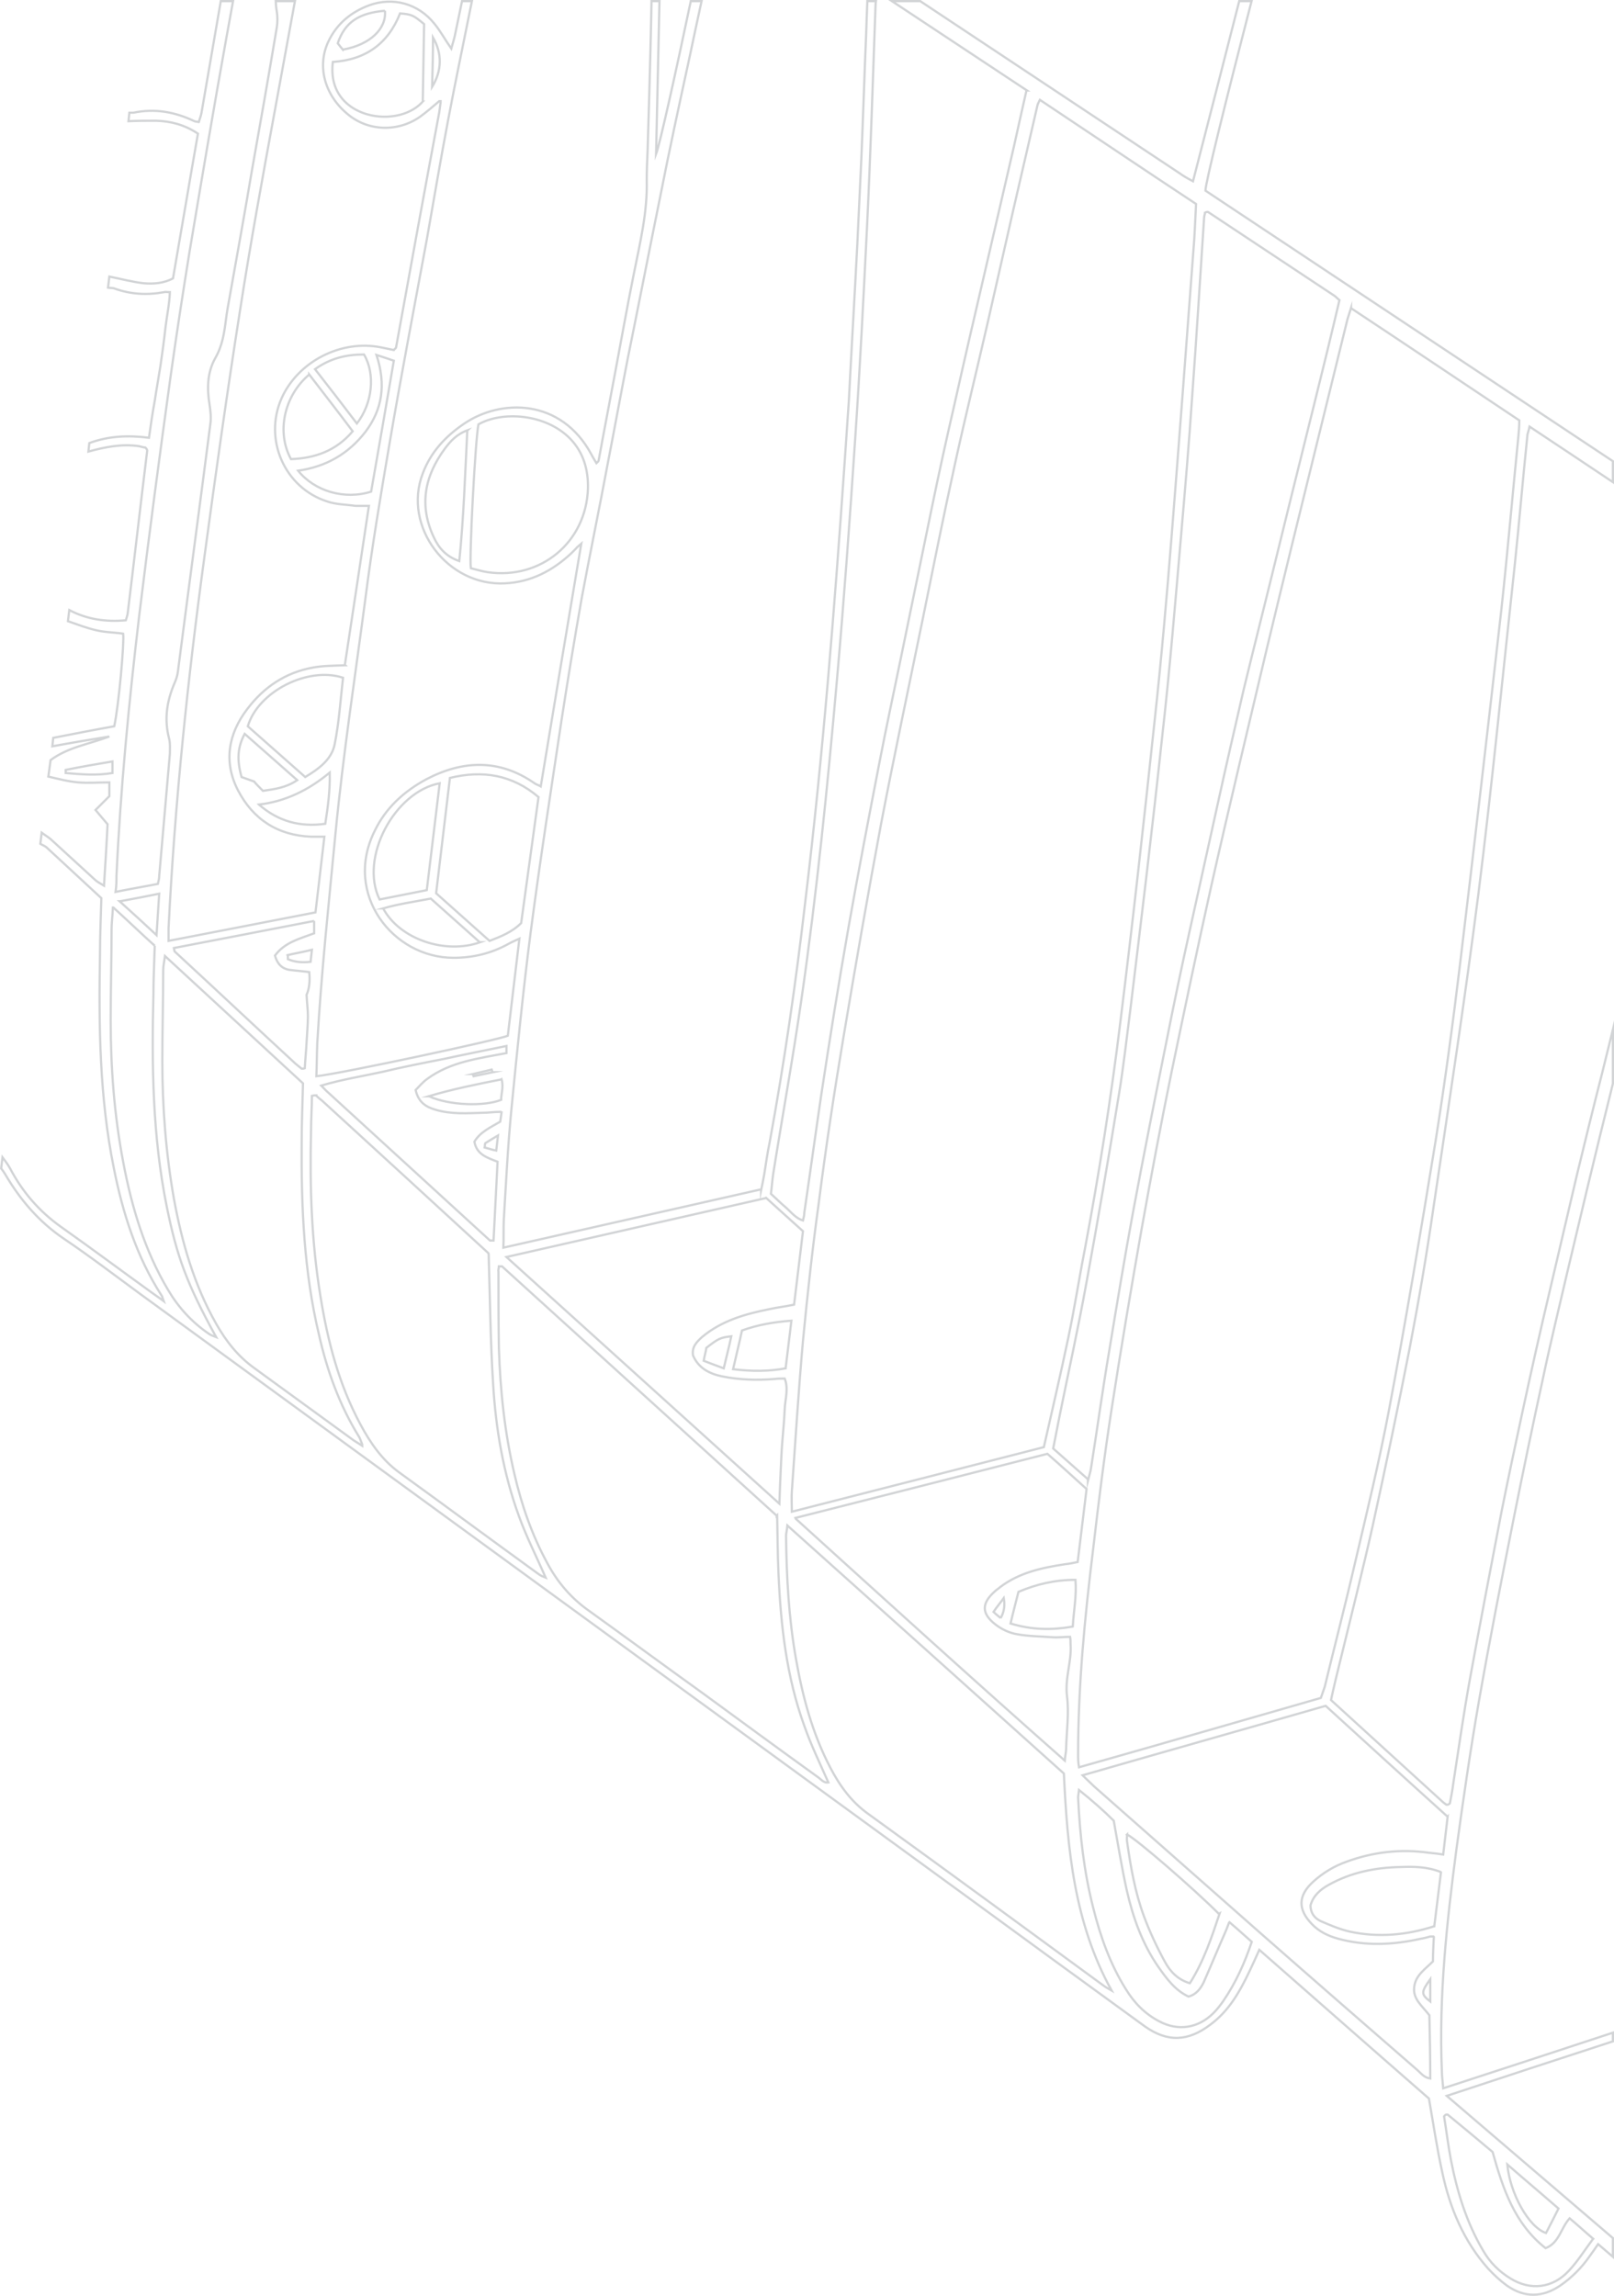 <?xml version="1.0" encoding="UTF-8"?><svg id="a" xmlns="http://www.w3.org/2000/svg" width="362.528" height="515.628" viewBox="0 0 362.528 515.628"><path d="M44.66,27.415c-.4-.1-.8-.1-1-.2-4.4-2.1-8.9-2.9-13.7-1.9h-.9l-.2,1.9c2.1-.1,4.1-.1,6.2-.1,3.3.1,6.4.9,9.4,2.9-1.9,10.8-3.7,21.6-5.6,32.5-2,1.1-4.4,1.3-6.6,1.1-2.6-.3-5.2-1-7.7-1.5l-.3,2.5c.5.1,1,0,1.5.2,3.6,1.3,7.3,1.5,11.1.8.3-.1.6,0,1.3,0-.1,2.7-.7,5.4-1,8-.3,2.8-.7,5.6-1.1,8.4-.4,2.6-.9,5.3-1.3,8-.5,2.7-.9,5.4-1.3,8.3-4.7-.6-9.1-.4-13.4,1.2l-.2,1.9c3.7-1,7.5-1.8,11.4-1.2.5.1,1,.3,1.4.3.2.2.3.4.3.4.1.1.1.3.1.3-1.5,12.2-2.9,24.5-4.4,36.7-.1.4-.2.8-.4,1.4-4.5.4-8.7-.2-12.7-2.3l-.3,2.5c2,.7,4.1,1.5,6.2,2,2,.5,4.1.5,6.2.8.3,1.9-1,16.2-2,20.8-4.5.8-9.1,1.7-13.7,2.6l-.2,1.9c4.3-.8,8.5-1.5,12.8-2.2-4.5,1.7-9.3,2.4-13.2,5.3l-.5,3.7c2.2.5,4.4,1.1,6.7,1.3,2.2.2,4.5,0,7,0v3.1l-3.1,3.1c.9,1.1,1.7,2,2.7,3.2-.2,4.3-.5,8.8-.8,13.8-1-.6-1.6-.9-2.1-1.4-3.2-2.9-6.3-5.8-9.5-8.7-.7-.7-1.6-1.2-2.4-1.8l-.3,2.5c.5.3,1.1.5,1.5.9,4,3.7,8,7.4,12.2,11.3-.1,4.1-.3,8.3-.3,12.6-.3,16.1-.1,32.2,3.1,48,2,10.1,5.1,19.9,10.7,28.6.2.2.2.5.5,1.3-1.2-.9-2-1.4-2.8-2-6.8-4.9-13.5-9.9-20.3-14.7-4.9-3.5-8.6-7.8-11.4-13.1-.5-.9-1.1-1.7-1.7-2.5l-.3,2.5c.3.4.6.8.9,1.3,3.4,5.8,7.6,10.7,13.2,14.5,5.8,3.9,11.4,8.2,17,12.3,29.4,21.4,58.8,42.9,88.2,64.3,32.7,23.8,65.4,47.7,98.1,71.5,13.1,9.6,26.3,19.2,39.5,28.8,5.1,3.6,9.7,3.4,14.7-.4,4.2-3.1,6.6-7.4,8.8-12,.7-1.5,1.4-3,2.2-4.8,12.9,11.3,25.6,22.5,38.1,33.4,1,5.7,1.8,11.2,3,16.6,1.7,8,4.8,15.4,10.3,21.6,1.3,1.4,2.7,2.7,4.2,3.8,4,2.8,8,2.7,12,0,2.6-1.8,4.8-4,6.6-6.6.6-.8,1.2-1.7,1.9-2.7,1.108.949,2.211,1.896,3.318,2.844v-4.206c-12.42-10.631-24.846-21.267-37.318-31.938,12.645-4.19,24.965-8.218,37.318-12.243v-1.947c-12.565,4.135-25.201,8.285-38.118,12.49-.1-1.5-.3-2.7-.3-3.9-.7-16.8,1.1-33.4,3.3-50,1.5-11,3.1-22,5-32.9,2.4-13.7,5.1-27.4,7.8-41,2.1-10.5,4.3-21.1,6.6-31.6,1.7-8.1,3.7-16.2,5.6-24.4,1.5-6.3,3-12.6,4.5-18.9,1.822-7.619,3.716-15.297,5.618-22.939v-12.15c-.843,3.4-1.682,6.802-2.518,10.189-1.9,7.4-3.7,14.8-5.5,22.2-2,8.5-4,17.1-6,25.6-2.2,9.3-4.3,18.6-6.3,27.9-1.6,7.4-3.2,14.9-4.7,22.4-2.4,12.5-4.8,25-7.1,37.6-1.4,7.7-2.5,15.4-3.7,23.2-.2,1.6-.5,3.2-.8,4.7-.3.3-.5.3-.5.3h-.3c-.4-.3-.7-.5-1-.8-8.2-7.5-16.5-15-24.9-22.7.6-2.8,1.3-5.7,2-8.5,2.5-10.3,5.1-20.5,7.4-30.8,2.9-13.2,5.7-26.6,8.3-39.9,2-10.4,3.8-20.9,5.3-31.3,3.5-23.5,7.1-47,10.1-70.5,3.1-24.7,5.5-49.5,8.2-74.2,1-9.5,1.8-19.1,2.8-28.7,0-.5.3-1.1.5-2.1,6.291,4.167,12.511,8.317,18.718,12.465v-4.698c-30.519-20.262-61.028-40.516-91.518-60.766,0-1.695,4.281-19.012,10.356-42.565h-2.769c-3.444,13.455-6.888,26.938-10.387,40.465-1.3-.7-2.2-1.2-3-1.8-19.441-12.888-38.854-25.777-58.268-38.665h-6.357c9.993,6.606,20.073,13.292,30.325,20.065h-.1c-1,4.4-1.9,8.4-2.8,12.5-2.1,9.1-4.2,18.1-6.3,27.2-2.4,10.3-4.8,20.6-7.1,30.9-1.8,7.8-3.5,15.5-5.1,23.3-2.3,11.2-4.6,22.3-6.9,33.5-1.6,7.8-3.3,15.6-4.8,23.4-2.4,12.4-4.8,24.8-7,37.3s-4.2,25-6.1,37.5c-1.3,8.8-2.5,17.6-3.8,26.4,0,.5-.1,1-.3,1.8-1.6-.5-2.6-1.8-3.7-2.8-1.2-1-2.3-2.1-3.5-3.2.2-1.5.3-3,.5-4.4,2.1-13.2,4.5-26.4,6.4-39.6,3.4-23.6,5.8-47.3,7.9-71.1,1.6-18,2.9-36.1,4.1-54.1,1.1-16.1,1.9-32.2,2.7-48.3.8-16.5,1.3-33,1.9-49.5,0-.299.037-.584.081-.865h-1.923c-.094,2.377-.193,4.744-.258,7.065-.4,9.5-.7,19-1.1,28.5-.3,6.4-.6,12.7-.9,19.1-.6,11.7-1.3,23.4-1.9,35.1-.3,4.4-.6,8.8-.9,13.2-2.3,33.2-4.9,66.4-8.9,99.4-2.1,18.1-4.7,36.1-8,54-.5,2.3-.8,4.7-1.2,7.1-.2,1.1-.4,2.2-.7,3.6v-.2c-19.4,4.4-38.5,8.7-57.9,13.1.1-2.3,0-4.3.1-6.3.5-8.2.9-16.5,1.7-24.7,1.3-13.2,2.6-26.4,4.3-39.6,2.1-16.1,4.6-32.1,7-48.1,1.4-9.1,2.9-18.1,4.5-27.2,1.9-10.2,4-20.3,5.9-30.5,1.5-7.7,2.9-15.4,4.4-23.1,2.5-12.3,4.9-24.6,7.4-36.9,2-10.2,4.2-20.3,6.4-30.4.922-4.388,1.868-8.777,2.82-13.165h-2.422c-3.236,15.403-6.939,32.113-7.797,34.365.255-11.515.51-22.953.764-34.365h-1.788c-.025,1.254-.051,2.514-.076,3.765-.2,9.9-.5,19.9-.8,29.8-.1,2.2-.2,4.4-.2,6.6.2,7.2-1.5,14.1-2.9,21.1-1.5,7.4-2.8,14.8-4.2,22.2-1.2,6.5-2.5,13.1-3.7,19.7,0,.2-.2.3-.5.6-.4-.7-.8-1.3-1.1-1.9-6.8-12.7-20.4-12.6-28.7-6.9-4.1,2.8-7.4,6.3-9.2,11.1-4.6,12,5.6,25.4,18.5,24.7,5.8-.3,10.6-2.8,14.8-6.7.4-.4.7-.7,1.1-1.1.2-.3.5-.5,1.2-1.1-3.1,18.4-6.1,36.3-9.1,54.5-.5-.3-1-.4-1.4-.7-7.9-5.5-16.1-5.2-24.3-.9-5,2.7-9.1,6.4-11.6,11.6-7.1,14.2,4.1,28.5,17.7,28.5,4.4,0,8.5-1,12.3-3.1.7-.4,1.4-.7,2.5-1.2l-2.6,21.8c-2,.9-37.4,8.5-43,9.1.1-2.5.1-5,.2-7.4.9-15.8,2.6-31.5,4.1-47.2,1.7-17.6,4.4-35.1,6.7-52.6,1.5-11.8,3.5-23.6,5.5-35.3,2.6-15.2,5.5-30.3,8.3-45.4,1.6-9,3.1-18,4.8-26.9,1.6-8.5,3.4-17,5.1-25.5.076-.386.159-.778.236-1.165h-2.22c-.537,2.584-1.074,5.165-1.616,7.765-.2.9-.5,1.8-.8,2.9-1.4-2-2.4-3.9-3.8-5.6-3.6-4.5-9.3-6.1-14.7-4.1-4,1.5-7.2,4.1-9.1,8.1-2.6,5.5-.9,12,4.3,16.3,4.6,3.9,11.3,4.1,16.3.6,1.5-1.1,2.9-2.3,4.3-3.5h.3v.3c-.1.8-.2,1.5-.3,2.2-3.3,17.6-6.5,35.2-9.7,52.8,0,.2-.3.3-.5.6-.9-.2-1.9-.4-2.9-.6-9-1.8-18.6,3.2-22.3,11.4-4.1,9.2.6,20.1,10.2,23.2,2,.7,4.3.7,6.4,1h3c-1.8,12-3.6,23.8-5.4,35.7l.1.1c-2.7.1-5,.1-7.2.5-6.2,1.1-11.1,4.4-14.8,9.3-4.3,5.6-5.4,11.9-2.1,18.3,3.4,6.5,8.9,10.1,16.4,10.4h3l-2,17c-10.7,2.1-21.7,4.2-33,6.4v-2.9c1.4-28,4.3-55.9,8.1-83.7,2.5-18.5,5.1-36.9,8-55.3,2.3-14.8,5-29.5,7.7-44.2,1.542-8.345,3.056-16.661,4.586-24.965h-4.315c.022.746.093,1.5.228,2.265.2,1.2.2,2.5,0,3.7-1.8,10.8-3.7,21.5-5.6,32.2-1.6,9.5-3.3,18.9-5,28.4-.3,1.6-.6,3.3-.8,4.9-.4,3.1-.8,5.9-2.4,8.7-1.8,3.2-1.9,6.8-1.3,10.4.2,1.4.4,2.9.2,4.3-2.4,18.6-4.9,37.1-7.3,55.7-.1.9-.4,1.8-.8,2.7-1.7,4-2.3,8-1.2,12.3.3,1.1.2,2.3.2,3.4-.8,9.2-1.6,18.3-2.4,27.5,0,.5-.1,1-.3,1.8-3,.6-6.1,1.1-9.5,1.8.2-1.4.2-2.5.2-3.6.9-19.5,2.8-39,5.1-58.4,2.2-18,4.6-36.1,7.1-54.1,1.3-9.2,2.7-18.4,4.2-27.6,2.7-16.1,5.4-32.1,8.3-48.2.486-2.716.992-5.444,1.484-8.165h-2.754c-1.461,8.306-2.856,16.681-4.33,25.065-.1.7-.4,1.3-.6,2.1ZM350.06,496.015c-1,2-1.9,3.8-2.8,5.5-3.9-1.3-8.1-8.9-8.7-15.4,3.9,3.4,7.6,6.5,11.5,9.9ZM324.86,474.915h.3c3.4,2.8,6.8,5.6,10.1,8.4,2.3,8.2,4.9,16.1,11.9,21.6,3.1-1.2,3.4-4.5,5.4-6.7,1.7,1.4,3.3,2.9,5.3,4.6l-.1.1c-2,2.7-3.5,5.1-5.4,7.1-3.6,3.9-8.6,4.5-13.1,1.7-2.6-1.6-4.6-3.6-6.1-6.2-3.8-6.4-5.9-13.4-7.3-20.6-.6-3.2-1-6.5-1.5-9.6.3-.4.5-.4.5-.4ZM104.96,96.715c-.5,9.9-.8,19.5-1.8,29.3-2.9-1-4.6-2.9-5.7-5.3-3.4-7.2-2.1-13.8,2.5-20,1.2-1.6,2.6-3.2,5.1-4.1l-.1.1ZM109.56,128.515c-1.3-.2-2.6-.6-3.8-.9-.4-2.4,1-28.8,1.7-32.3h0c5.2-3,15-2.5,20.6,3.2,3,3.1,4.1,7,4,11.2-.4,12.1-10.6,20.5-22.5,18.8ZM98.76,175.915l-2.9,24c-3.6.7-7.1,1.4-10.6,2.1-4.6-9.4,3.4-24.2,13.5-26.1ZM86.06,204.015c3.5-1,7-1.5,10.7-2.2,3.6,3.2,7.2,6.4,11,9.8h.1c-7.9,2.8-18.1-.7-21.8-7.6ZM109.96,211.315c-4-3.6-8-7.1-12-10.7l3.1-25.9c7.4-1.8,14-.7,19.9,4.3-1.3,9.5-2.6,18.9-3.9,28.3-2,2-4.5,3-7.1,4ZM86.46,2.415c.4,4-3.3,7.6-9.3,8.7l-.1.1c-.5-.6-.9-1.1-1.2-1.5,1.6-4.7,4.7-6.8,10.6-7.3ZM94.96,22.815c-4,4.5-13,4.6-17.6-.1-2.3-2.4-3-5.4-2.6-8.8,7.4-.5,12.4-4.1,15.1-10.9,2.6.2,3,.4,5.4,2.4-.1,5.8-.2,11.7-.3,17.4ZM97.06,19.515c.1-3.8.2-7.3.2-11.1h0c2.1,3.6,2,7.5-.2,11.1ZM81.76,79.615c2.6,4.4,1.9,11-1.6,15.5-3.1-4.1-6.2-8.1-9.4-12.2,3.5-2.5,7.1-3.3,11-3.3ZM69.46,84.115c3.286,4.282,6.474,8.367,9.759,12.746-3.794,4.464-8.578,6.055-13.859,6.254-3.3-6-1.6-14.2,4.1-19ZM66.96,105.715c6.3-.9,11.3-3.8,15.1-8.7,3.8-5,4.7-10.6,2.5-17.3,1.6.5,2.7.9,3.9,1.3-1.7,10-3.4,19.7-5.1,29.4-6,1.9-12.7-.1-16.4-4.7ZM77.049,152.212c-.593,5.165-.896,10.133-1.889,15.003-.7,3.4-3.6,5.5-6.6,7.3-4.4-3.9-8.7-7.7-12.9-11.4,2.299-7.797,13.49-13.494,21.389-10.903ZM57.06,175.515c-.9-.3-1.9-.7-2.8-1-1.1-3.9-.9-6.7.7-9.7,3.9,3.4,7.8,6.9,11.8,10.4-2.5,1.7-5,2-7.7,2.4h0c-.8-.8-1.4-1.4-2-2.1ZM58.165,180.699c6.054-.718,11.223-3.306,15.895-7.184.1,3.9-.4,7.7-1,11.5-5.754.794-10.62-.584-14.895-4.316ZM14.76,173.615v-.7c3.4-.7,6.9-1.3,10.5-1.9v2.6c-3.6.6-7,.3-10.5,0ZM247.96,446.015c-17.6-12.9-35.2-25.8-52.9-38.6-3.8-2.7-6.4-6.3-8.5-10.3-4.1-7.8-6.3-16.1-7.8-24.7-1.6-9.1-2.1-18.3-2.2-27.5,0-.5.2-1.2.3-2.3,20.9,18.7,41.4,37.1,62.1,55.7h0c.8,16.9,2.3,33.5,10.7,48.7-.5-.3-1.2-.6-1.7-1ZM176.46,307.315c-3.7.7-7.6.7-11.8.2.7-3.1,1.4-5.9,2-8.7,3.6-1.3,7.2-1.9,11.1-2.2l-1.3,10.7ZM239.16,351.315c-5.2.8-10.3,1.9-14.6,5.2-.3.3-.7.5-1,.8-3.1,2.7-3.2,5,0,7.5,1.4,1.1,3.1,1.9,4.8,2.2,2.7.5,5.4.5,8.1.7,1.2.1,2.5-.1,3.9-.1.1.6.1,1.1.1,1.6.3,3.9-1.3,7.6-.8,11.7.5,3.9-.1,7.9-.2,11.9,0,.7-.2,1.4-.3,2.6-20.4-18-40.1-35.9-60.4-54.3l-.1-.2c19.3-4.9,37.9-9.6,56.6-14.4,3,2.6,5.8,5.2,8.8,7.9l-2,16.4c-.9.2-1.9.4-2.9.5ZM240.96,365.315c-4.593.799-9.086.799-13.978-.694.592-2.558,1.185-4.736,1.778-7.106,4-1.7,8.2-2.7,12.8-2.7.3,3.6-.4,6.9-.6,10.5ZM224.76,363.415c-.4-.4-.9-.7-1.6-1.4.8-1.2,1.5-2,2.3-3.1.3,1.6.1,3.1-.7,4.5ZM274.76,449.415c-.7,1-1.4,1.9-2.2,2.7-3.4,3.4-7.9,4.1-12.1,1.9-3.3-1.7-5.7-4.2-7.6-7.3-3.5-5.6-5.7-11.8-7.3-18.2-2.1-8.2-3-16.4-3.4-24.8,0-.4.1-.8.2-1.7,3,2.4,5.6,4.7,7.8,6.9,1,5.5,1.8,10.5,2.9,15.5,1.4,6.2,3.5,12.1,7.1,17.3,1.9,2.7,3.8,5.3,6.8,6.7,1.8-.5,2.7-1.8,3.4-3.2,1.6-3.6,3.1-7.3,4.7-10.9.3-.7.6-1.4,1-2.5l.1-.1c1.9,1.6,3.4,3,5,4.4-1.6,4.8-3.6,9.2-6.4,13.3ZM253.16,412.015c2.2,1.1,14.9,12.1,20.6,17.8l.2-.1c-1.8,5.4-3.6,10.8-6.7,15.7-2.7-.8-4.4-2.6-5.6-4.8-1.8-3.3-3.4-6.7-4.7-10.2-2-5.4-3-11.1-3.8-16.8-.1-.5,0-1,0-1.6ZM321.26,449.515c-2.1-1.6-2.1-2.1,0-5v5ZM322.16,432.615c-6.2,2-12.6,2.6-19,1.2-2.2-.5-4.3-1.4-6.4-2.3-1.4-.6-2.4-1.8-2.4-3.6.6-2.1,2.1-3.5,4.1-4.6,5-2.8,10.5-3.9,16.2-4,2.9-.1,5.8-.1,8.9,1.1l.1.1-1.5,12.1ZM325.16,408.015l-1,8.5c-1.2-.2-2.2-.3-3.2-.4-6.3-.9-12.5-.2-18.5,2-2.8,1-5.3,2.5-7.5,4.5-3.4,3.1-3.5,6.2-.3,9.5,1.6,1.7,3.7,2.7,5.9,3.3,6.2,1.7,12.4,1.4,18.6,0,.7-.1,1.4-.3,2.1-.5h.7l.1.1c-.1,1.9-.2,3.7-.2,5.5-1.7,1.7-3.9,3.1-4.2,5.7-.4,2.7,1.8,4.3,3.4,6.4.1,4.5.2,9.3.2,14.2-1.4-.2-2.1-1.2-2.9-1.9-11.5-10-23-20-34.5-30.1-12.7-11.2-25.4-22.4-38.1-33.6-.7-.7-1.5-1.4-2.6-2.5,18.4-5.3,36.5-10.4,54.6-15.6,9.2,8.4,18.3,16.7,27.4,24.9ZM303.46,69.215c12.7,8.4,25.2,16.8,37.8,25.2,0,1.3-.1,2.4-.2,3.5-1.3,12.9-2.4,25.8-3.8,38.7-3,26.6-6.1,53.2-9.3,79.8-1.6,13.3-3.4,26.6-5.5,39.8-3.3,20.2-6.7,40.5-10.5,60.6-2.2,11.6-5,23.1-7.7,34.6-2.1,9.1-4.5,18.3-6.7,27.4-.292.779-.492,1.47-.872,2.521-18.076,5.193-35.952,10.386-54.328,15.579-.2-1.1-.2-2-.2-2.9,0-15.5,1.5-30.9,3.4-46.3,1.2-10.4,2.5-20.8,4.1-31.1,2.1-13.6,4.4-27.2,6.8-40.8,2.1-11.7,4.3-23.4,6.7-35.1,2.9-13.9,5.8-27.8,8.9-41.7,4-17.8,8.3-35.6,12.5-53.4,3.8-15.8,7.7-31.7,11.6-47.5,2.1-8.5,4.2-17.1,6.3-25.6.2-1,.6-2,1-3.3ZM270.66,47.815c.2-.2.4-.2.4-.2h.3c9.4,6.2,18.8,12.5,28.2,18.7.5.3.8.7,1.3,1.1-.9,3.8-1.8,7.6-2.7,11.3-3.6,14.7-7.3,29.4-10.9,44.1-2.6,10.7-5.3,21.3-7.9,32-2,8.7-4,17.3-5.9,26-2.1,9.5-4.2,19-6.3,28.5-1.8,8.1-3.5,16.2-5.1,24.3-2.6,12.9-5.2,25.9-7.6,38.8-1.9,10.3-3.6,20.6-5.3,30.9-1.5,8.8-2.7,17.6-4.1,26.4-.1.8-.4,1.6-.7,2.8v-.3c-2.7-2.4-5.2-4.6-7.8-6.9.5-2.5,1-5.1,1.5-7.6,2-9.9,4.2-19.8,6-29.8,2.6-14.1,5-28.2,7.3-42.3,1-6.1,1.7-12.4,2.5-18.6,2.5-20.5,5-41.1,7.2-61.7,1.7-14.9,2.9-29.8,4.2-44.7.9-10.4,1.8-20.9,2.5-31.3,1-13.5,1.8-26.9,2.7-40.4,0-.4.2-.8.2-1.1ZM183.86,270.515c1.6-12.6,3.5-25.1,5.6-37.6,2.7-16.1,5.5-32.2,8.5-48.2,2.9-15.1,6.1-30.1,9.2-45.2,2.4-11.8,4.8-23.8,7.4-35.6,2.3-10.5,4.9-21,7.3-31.5,1.9-8.4,3.8-16.7,5.7-25.1,1.8-7.9,3.7-15.9,5.5-23.8.1-.2.2-.5.5-1.1,11.697,7.798,23.294,15.596,35.09,23.394-.193,3.628-.296,7.066-.59,10.406-1.6,21.4-3.2,42.8-4.9,64.2-1.1,13.8-2.3,27.6-3.8,41.3-2.4,22.6-4.9,45.2-7.7,67.7-2.1,17.2-4.8,34.2-8,51.2-1.3,6.6-2.3,13.2-3.7,19.8-1.7,8.1-3.6,16.2-5.5,24.6-18.7,4.8-37.4,9.6-56.6,14.5,0-1.7-.1-3.2,0-4.6.8-11.3,1.5-22.6,2.5-33.8,1-10.3,2.1-20.5,3.5-30.6ZM171.86,269.115l.2-.1c2.9,2.6,5.6,5.1,8.3,7.5l-2,16.5c-1.9.4-3.7.6-5.5,1-5.5,1.1-10.8,2.6-15.2,6.3-1.2,1.1-2.3,2.2-2,4.1,1.2,2.8,3.6,4.1,6.5,4.7,3.9.8,7.8.9,11.8.6.7-.1,1.4-.1,2.3-.1.9,2.3.1,4.6,0,6.8-.1,2.3-.3,4.6-.5,6.9-.2,2.3-.3,4.6-.4,6.9-.1,2.3-.2,4.5-.3,7.5-20.6-18.6-40.7-36.8-61.3-55.4,19.7-4.5,38.8-8.8,58.1-13.2ZM164.26,300.115c-.5,2.4-1.1,4.6-1.7,7.2-1.6-.6-3-1.1-4.5-1.7.2-1.2.5-2.1.6-2.9,2.7-2.1,3.1-2.3,5.6-2.6ZM174.46,340.415l.1-.1c.1,4.5.1,8.8.3,13.1.5,11.6,1.8,23.2,5.8,34.2,1.5,4.3,3.5,8.4,5.4,12.7-1.1.2-1.7-.8-2.5-1.3-8.6-6.2-17.2-12.5-25.8-18.8-8.5-6.1-16.9-12.3-25.4-18.4-4-2.8-7.1-6.4-9.4-10.7-3.5-6.4-5.8-13.1-7.4-20-2.2-9.3-3.2-18.8-3.5-28.3-.1-5.7-.1-11.4-.1-17.2-.1-.4.1-.8.1-1.2h.7c20.5,18.6,41.1,37.3,61.7,56ZM112.66,242.415c.5,1.7-.1,3.2-.1,4.6-3.7,1.5-11.6,1.3-16.2-.8h-.1c5.4-1.6,10.8-2.7,16.4-3.8ZM106.26,241.215l4.2-1c.1.3.1.4.1.6h.1l-4.3.9c-.1-.2-.1-.3-.1-.5ZM85.96,240.715c4.6-1.1,9.2-2,13.8-2.9,4.6-1,9.2-1.9,14-2.9v1.6c-6.2,1.2-12.5,1.9-17.8,5.8-1,.7-1.8,1.7-2.6,2.5.6,2.7,2.3,3.8,4.4,4.4,3.6,1.1,7.2.8,10.9.7,1.1,0,2.2-.2,3.8-.2l.2.1-.3,2.1c-2.2,1.3-4.5,2.3-5.8,4.5.5,2.9,2.9,3.6,5.2,4.5-.3,5.9-.6,11.8-.9,17.7h-.8c-12.1-11.1-24.2-22.1-36.3-33.2-.5-.4-.9-.9-1.6-1.6,4.7-1.4,9.3-2.1,13.8-3.1ZM111.86,255.015l-.4,3.4c-1-.2-1.8-.5-2.6-.7.1-.4,0-.9.2-1,.8-.5,1.6-1,2.8-1.7ZM70.96,246.015c.4.4.9.8,1.4,1.2,12.6,11.5,25.1,23,37.3,34.2l.1.2c.3,10.2.4,19.7,1,29.2.6,10.1,2.3,20.1,5.8,29.7,1.7,4.7,4,9.2,6,13.8-.5-.2-1.1-.4-1.6-.8-10.5-7.6-20.9-15.3-31.4-22.9-3.8-2.8-6.4-6.6-8.6-10.7-4.9-9.1-7.4-18.9-9-28.9-2-12.2-2.4-24.6-2.1-36.9,0-2.7.2-5.4.2-8,.4-.1.6-.1.6-.1h.3ZM64.56,214.515c1.7-.4,3.5-.7,5.5-1.2l-.3,2.7c-1.8.2-3.5.1-5.1-.6v-.8l-.1-.1ZM70.56,206.835v2.781c-3.2,1.2-6.6,2-8.8,5,.5,1.8,1.5,2.9,3.2,3.2,1.5.2,3,.3,4.5.5.2,2.1,0,3.8-.6,5.1.1,2,.3,3.4.3,4.8,0,1.9-.2,3.9-.3,5.9-.1,1.9-.3,3.9-.4,5.8-.2.1-.4.1-.4.1h-.3c-.6-.5-1.3-1-1.9-1.6-8.9-8.2-17.7-16.5-26.6-24.7-.1-.1-.1-.3-.2-.8,10.368-1.994,20.736-3.988,31.5-6.081ZM36.66,217.915c0-.9.2-1.8.4-3.2,10.5,9.7,20.7,19.1,31,28.6-.1,4.3-.3,8.8-.3,13.3-.1,14.5.5,29,3.9,43.2,1.8,8,4.6,15.8,9,22.9.2.3.3.7.7,1.7v.3c-1.2-.8-1.8-1.1-2.3-1.5-7.3-5.3-14.7-10.7-22-16-3.6-2.6-6.3-6-8.5-9.9-5-8.8-7.7-18.3-9.5-28.1-1.8-10.2-2.6-20.6-2.6-30.9,0-6.8.2-13.6.2-20.4ZM26.96,202.415c3.3-.6,5.9-1.1,8.8-1.7-.2,3.2-.4,5.9-.6,9.3-2.9-2.7-5.3-4.9-8.3-7.6h.1ZM34.76,212.415c-.1,3.6-.3,7.3-.3,10.9-.4,16-.2,31.9,3,47.7,2.3,11.3,4.5,17.3,11.1,29.3-.8-.3-1.3-.5-1.7-.8-3.8-2.6-6.8-5.9-9.1-9.8-5.3-8.9-8.2-18.7-10.1-28.8-2-10.5-2.8-21.1-2.8-31.8,0-6.8.2-13.6.2-20.4,0-1.4.2-2.8.3-4.9h.1c3.4,3.1,6.2,5.8,9.3,8.6Z" style="fill:none; stroke:#d2d4d6; stroke-miterlimit:10; stroke-width:.5px;"/></svg>